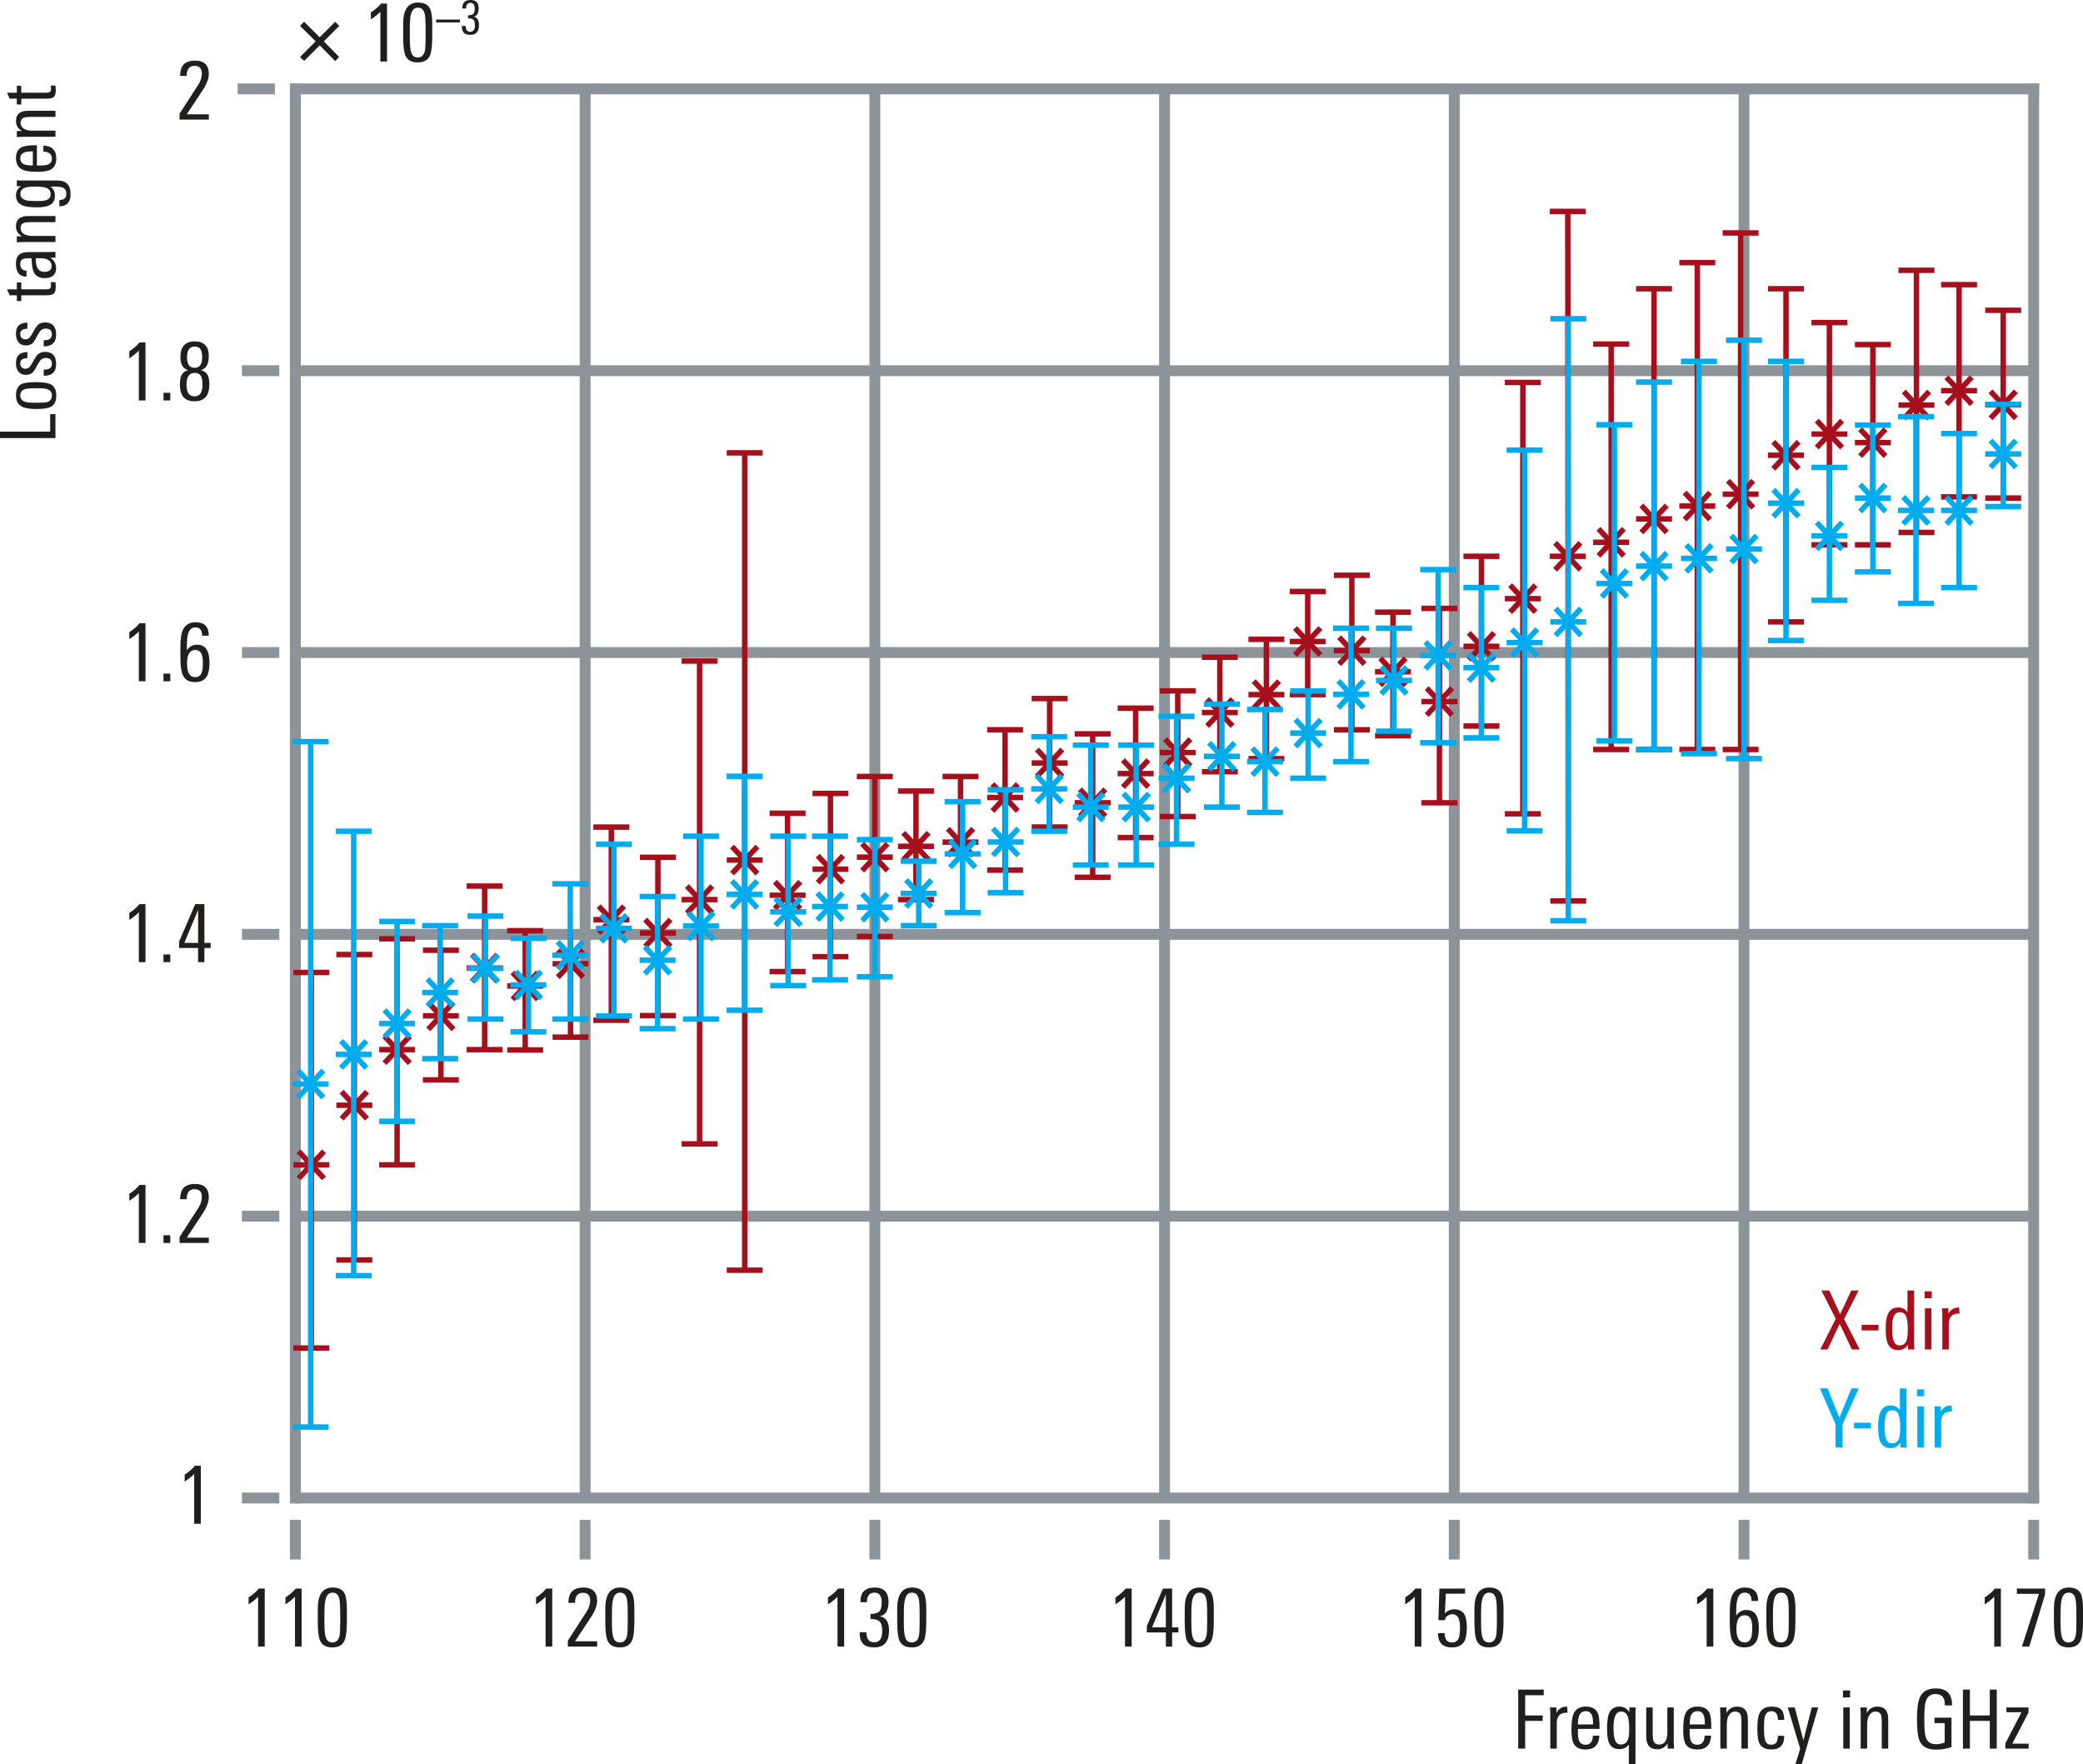 <svg xmlns="http://www.w3.org/2000/svg" xmlns:xlink="http://www.w3.org/1999/xlink" version="1.2" viewBox="0 0 191.378 162.083"><defs><symbol id="a" overflow="visible"><path d="M2.938-4.906H1.234v1.86h1.61v.5h-1.61V0h-.64v-5.422h2.344zm0 0"/></symbol><symbol id="b" overflow="visible"><path d="M2.078-3.281c-.062-.008-.105-.016-.125-.016-.293 0-.512.09-.656.266-.137.168-.203.398-.203.687V0H.5v-3.094c0-.25-.012-.476-.031-.687h.594v.5c.195-.383.515-.578.953-.578.039 0 .062.195.062.578zm0 0"/></symbol><symbol id="c" overflow="visible"><path d="M2.938-1.813H.952v.266c0 .387.035.664.11.828.101.242.3.36.593.36.426 0 .649-.274.672-.829h.594C2.879-.344 2.457.079 1.656.079 1.125.078.758-.098.563-.453.425-.723.359-1.148.359-1.734c0-.676.063-1.16.188-1.454.187-.445.566-.671 1.14-.671.54 0 .907.199 1.094.593.102.25.156.68.156 1.282zm-.594-.406c0-.363-.028-.617-.078-.765-.094-.301-.29-.454-.579-.454-.406 0-.64.247-.703.735a3.71 3.71 0 00-.03.484zm0 0"/></symbol><symbol id="d" overflow="visible"><path d="M2.984-3.781c-.011.18-.015.469-.015.875v4.344h-.61V-.375c-.21.281-.496.422-.859.422-.492 0-.82-.207-.984-.625C.41-.86.359-1.285.359-1.86c0-.582.051-1.02.157-1.313.175-.457.504-.687.984-.687.395 0 .695.171.906.515v-.437zm-.593 1.984c0-.52-.04-.89-.11-1.11-.117-.331-.324-.5-.625-.5-.468 0-.703.477-.703 1.423 0 .492.031.843.094 1.062.101.367.297.547.578.547.332 0 .555-.172.672-.516.062-.175.094-.476.094-.906zm0 0"/></symbol><symbol id="e" overflow="visible"><path d="M3.063 0h-.594v-.484c-.23.367-.547.546-.953.546C.836.063.5-.328.5-1.109v-2.672h.594v2.422c0 .304.023.523.078.656.082.219.254.328.516.328.5 0 .75-.367.75-1.11V-3.78h.593v2.953c0 .293.008.57.031.828zm0 0"/></symbol><symbol id="f" overflow="visible"><path d="M3.031 0h-.594v-2.422c0-.32-.023-.539-.062-.656-.086-.219-.258-.328-.516-.328-.25 0-.449.125-.593.375-.118.21-.172.465-.172.765V0H.5v-2.953c0-.332-.012-.61-.031-.828h.594v.515c.207-.394.535-.593.984-.593.656 0 .984.39.984 1.171zm0 0"/></symbol><symbol id="g" overflow="visible"><path d="M2.828-1.172c0 .836-.39 1.25-1.172 1.25C1.113.078.75-.098.563-.453.425-.711.359-1.172.359-1.828s.063-1.117.188-1.39c.187-.427.562-.641 1.125-.641.426 0 .726.101.906.296.164.188.25.497.25.922H2.25c0-.53-.2-.796-.594-.796-.312 0-.515.167-.61.5-.054.199-.077.546-.077 1.046 0 .575.039.965.125 1.172.093.242.273.36.547.36.226 0 .39-.079.484-.235.07-.125.113-.316.125-.578zm0 0"/></symbol><symbol id="h" overflow="visible"><path d="M2.906-3.781L1.391 1.438H.812L1.25 0 .11-3.781h.64L1.547-.75l.766-3.031zm0 0"/></symbol><symbol id="j" overflow="visible"><path d="M1.125-4.703H.469v-.64h.656zM1.094 0H.5v-3.781h.594zm0 0"/></symbol><symbol id="k" overflow="visible"><path d="M3.656-3.969H3v-.094c0-.632-.29-.953-.86-.953-.46 0-.761.235-.906.704-.086.292-.125.824-.125 1.593 0 .813.04 1.356.125 1.625.133.461.446.688.938.688.3 0 .57-.051.812-.156v-1.782h-.937v-.5h1.562V-.14c-.48.157-.953.235-1.421.235-.762 0-1.262-.258-1.5-.781C.52-1.04.438-1.704.438-2.673c0-.969.085-1.644.265-2.031.238-.55.719-.828 1.438-.828 1.007 0 1.515.496 1.515 1.484zm0 0"/></symbol><symbol id="l" overflow="visible"><path d="M3.703 0h-.64v-2.547H1.234V0h-.64v-5.422h.64v2.375h1.829v-2.375h.64zm0 0"/></symbol><symbol id="m" overflow="visible"><path d="M2.328 0H.188v-.484l1.484-2.86H.282v-.437h2.03v.469L.829-.454h1.5zm0 0"/></symbol><symbol id="w" overflow="visible"><path d="M2.266 0h-.61v-4.578c-.23.242-.523.476-.875.703v-.64c.375-.239.688-.508.938-.813h.547zm0 0"/></symbol><symbol id="x" overflow="visible"><path d="M3.031-2.281c0 .812-.07 1.383-.203 1.703-.187.437-.562.656-1.125.656-.555 0-.93-.195-1.125-.594C.43-.836.36-1.43.36-2.296V-3.47c0-1.3.454-1.953 1.36-1.953.55 0 .922.188 1.11.563.132.273.202.734.202 1.39zm-.61.094v-.829c0-.726-.03-1.195-.093-1.406-.086-.351-.289-.531-.61-.531-.312 0-.523.183-.624.547-.086.261-.125.726-.125 1.39v.797c0 .668.039 1.121.125 1.36.093.324.297.484.61.484.343 0 .562-.207.655-.625.04-.195.063-.594.063-1.188zm0 0"/></symbol><symbol id="y" overflow="visible"><path d="M3-4.203c0 .43-.188.93-.563 1.5L.97-.484H3V0H.312v-.547l1.75-2.703c.196-.313.297-.645.297-1 0-.457-.226-.688-.671-.688-.481 0-.72.31-.72.922H.36c0-.062.004-.148.016-.265.07-.758.52-1.14 1.344-1.14C2.57-5.422 3-5.017 3-4.204zm0 0"/></symbol><symbol id="z" overflow="visible"><path d="M3-1.484C3-.441 2.547.078 1.64.078 1.173.078.829-.032.61-.25.397-.477.296-.832.296-1.313h.625c0 .618.234.922.703.922.5 0 .75-.343.75-1.03 0-.427-.078-.72-.234-.876-.157-.156-.438-.234-.844-.234V-3c.383 0 .648-.07.797-.219.156-.144.234-.422.234-.828 0-.601-.219-.906-.656-.906-.469 0-.703.293-.703.875H.375c-.023-.895.414-1.344 1.313-1.344.843 0 1.265.445 1.265 1.328 0 .762-.265 1.2-.797 1.313.563.105.844.539.844 1.297zm0 0"/></symbol><symbol id="A" overflow="visible"><path d="M3.172-1.297h-.578V0h-.578v-1.297H.266v-.578L1.75-5.328h.844v3.562h.578zm-1.156-.469v-3.03L.75-1.767zm0 0"/></symbol><symbol id="B" overflow="visible"><path d="M3.047-1.781c0 .605-.078 1.047-.235 1.328-.218.355-.601.531-1.14.531C.828.078.406-.359.406-1.234h.61c0 .574.222.859.671.859.301 0 .504-.125.61-.375.082-.195.125-.54.125-1.031 0-.79-.235-1.188-.703-1.188a.733.733 0 00-.453.156.57.57 0 00-.235.391H.438L.53-5.328h2.36v.469H1.125l-.094 1.828c.227-.258.516-.39.86-.39.457 0 .773.167.953.5.133.25.203.632.203 1.14zm0 0"/></symbol><symbol id="C" overflow="visible"><path d="M3.063-1.734c0 .562-.079.984-.235 1.265-.219.367-.586.547-1.094.547-.562 0-.945-.226-1.14-.687C.457-.93.39-1.453.39-2.172v-1.031c0-.676.07-1.176.218-1.5.22-.477.61-.719 1.172-.719.813 0 1.219.414 1.219 1.234h-.61c0-.507-.21-.765-.624-.765-.325 0-.543.187-.657.562-.086.262-.125.664-.125 1.204v.343c.227-.344.54-.515.938-.515.758 0 1.14.543 1.14 1.625zm-.61.03c0-.343-.039-.6-.11-.78-.105-.258-.304-.391-.593-.391-.5 0-.75.418-.75 1.25 0 .836.25 1.25.75 1.25.3 0 .504-.148.61-.453.062-.195.093-.488.093-.875zm0 0"/></symbol><symbol id="D" overflow="visible"><path d="M2.938-4.797L1.484 0H.813l1.562-4.844H.344v-.484h2.594zm0 0"/></symbol><symbol id="E" overflow="visible"><path d="M1.156 0H.531v-.703h.625zm0 0"/></symbol><symbol id="F" overflow="visible"><path d="M3.047-1.453c0 1.023-.453 1.531-1.36 1.531C.79.078.345-.426.345-1.438c0-.343.035-.613.11-.812.112-.27.327-.445.64-.531C.625-2.926.39-3.321.39-3.97c0-.969.437-1.453 1.312-1.453.863 0 1.297.45 1.297 1.344 0 .73-.246 1.164-.734 1.297.312.074.53.242.656.5.082.187.125.465.125.828zM2.39-3.937c0-.313-.04-.54-.11-.688-.105-.219-.297-.328-.578-.328-.469 0-.703.328-.703.984 0 .649.227.969.688.969.468 0 .703-.313.703-.938zm.03 2.484c0-.32-.038-.567-.108-.734-.118-.227-.32-.344-.61-.344-.5 0-.75.36-.75 1.078 0 .719.242 1.078.735 1.078.488 0 .734-.36.734-1.078zm0 0"/></symbol><symbol id="G" overflow="visible"><path d="M3.688 0h-.72L1.845-2.36.734 0H.063l1.421-2.813L.172-5.421H.89l1 2.172 1.03-2.172h.673L2.25-2.797zm0 0"/></symbol><symbol id="H" overflow="visible"><path d="M1.844-1.75H.297v-.516h1.547zm0 0"/></symbol><symbol id="I" overflow="visible"><path d="M3 0h-.578l-.016-.438c-.219.336-.515.5-.89.5-.48 0-.809-.218-.985-.656C.414-.883.36-1.332.36-1.938c0-.582.067-1.019.204-1.312.175-.406.488-.61.937-.61.383 0 .672.15.86.438v-2h.609v4.703c0 .137.008.375.031.719zm-.61-1.86c0-.507-.042-.874-.124-1.093-.106-.313-.305-.469-.594-.469-.305 0-.508.164-.61.485-.074.218-.109.558-.109 1.015 0 .492.04.852.125 1.078.102.313.29.469.563.469.32 0 .535-.156.64-.469.07-.207.11-.547.11-1.015zm0 0"/></symbol><symbol id="J" overflow="visible"><path d="M3.594-5.422L2.109-2.125V0h-.64v-2.125L.03-5.422h.703l1.094 2.688 1.094-2.688zm0 0"/></symbol><symbol id="K" overflow="visible"><path d="M4.031-3.281L2.61-1.86 4.016-.422l-.36.375-1.422-1.437L.797-.063.422-.421l1.437-1.437L.422-3.281l.375-.375 1.437 1.422 1.422-1.422zm0 0"/></symbol><symbol id="n" overflow="visible"><path d="M0-2.766v2.204h-5.094v-.594h4.61v-1.61zm0 0"/></symbol><symbol id="o" overflow="visible"><path d="M-1.797-2.797c.649 0 1.106.07 1.375.203.336.188.5.531.5 1.031 0 .512-.164.856-.5 1.032-.25.136-.691.203-1.328.203-.602 0-1.047-.07-1.328-.219-.363-.187-.547-.535-.547-1.047 0-.52.172-.863.516-1.031.242-.113.68-.172 1.312-.172zm.375.563h-.531c-.406 0-.688.027-.844.078-.289.094-.437.289-.437.578 0 .305.156.5.468.594.157.054.434.078.829.078h.5c.343 0 .59-.024.734-.078.25-.102.375-.297.375-.579 0-.28-.117-.468-.36-.562-.164-.07-.41-.11-.734-.11zm0 0"/></symbol><symbol id="p" overflow="visible"><path d="M-.969-2.438c.688 0 1.031.372 1.031 1.11 0 .73-.378 1.09-1.14 1.078v-.563h.187c.375-.03.563-.207.563-.53 0-.352-.18-.532-.547-.532a.647.647 0 00-.469.172c-.07.074-.176.23-.312.469-.176.336-.305.546-.39.64-.165.18-.384.266-.657.266-.313 0-.547-.102-.703-.313-.145-.187-.219-.437-.219-.75 0-.363.09-.625.266-.78.168-.157.43-.24.78-.25v.562c-.437 0-.655.168-.655.5a.43.43 0 00.14.343.46.46 0 00.344.125.512.512 0 00.406-.203c.063-.07.168-.238.313-.5.156-.281.289-.476.39-.593a.96.96 0 01.672-.25zm0 0"/></symbol><symbol id="r" overflow="visible"><path d="M0-1.844c.02.18.031.313.031.407 0 .324-.066.542-.203.656-.125.094-.348.14-.672.14H-3.14v.532h-.406v-.532h-.656l-.25-.546h.906v-.641h.406v.64h2.235c.199 0 .336-.023.406-.078.063-.062.094-.171.094-.328 0-.031-.008-.113-.031-.25zm0 0"/></symbol><symbol id="s" overflow="visible"><path d="M0-2.672v.547h-.469c.356.242.531.559.531.953 0 .305-.097.54-.296.703-.188.149-.438.219-.75.219-.5 0-.836-.191-1.016-.578-.113-.258-.176-.676-.188-1.25h-.156c-.289 0-.492.023-.61.062-.187.075-.28.235-.28.485a.64.64 0 00.14.422c.094.117.23.171.406.171h.032v.547h-.031c-.32 0-.567-.113-.735-.343-.133-.207-.203-.485-.203-.829 0-.406.102-.687.297-.843.18-.156.476-.235.89-.235h1.297c.43 0 .809-.007 1.141-.03zm-1.375.594h-.422v.14c0 .743.258 1.11.766 1.11.449 0 .672-.176.672-.531a.624.624 0 00-.329-.579c-.175-.093-.406-.14-.687-.14zm0 0"/></symbol><symbol id="t" overflow="visible"><path d="M0-2.86v.563h-2.266c-.312 0-.52.024-.625.063-.207.086-.312.246-.312.484 0 .242.117.43.344.563.21.105.449.156.718.156H0v.562h-2.781c-.313 0-.567.012-.766.031V-1h.485c-.376-.195-.563-.504-.563-.922 0-.625.371-.937 1.11-.937zm0 0"/></symbol><symbol id="u" overflow="visible"><path d="M-3.547-2.813c.055 0 .149.008.281.016H.141c.437 0 .754.106.953.313.195.199.297.515.297.953 0 .73-.344 1.101-1.032 1.11V-1C.785-1 1-1.188 1-1.563c0-.28-.102-.468-.297-.562-.137-.07-.367-.11-.687-.11h-.47c.274.2.407.477.407.829 0 .449-.18.75-.547.906-.25.117-.629.172-1.14.172-.57 0-1-.055-1.282-.172-.406-.176-.609-.477-.609-.906 0-.395.164-.68.484-.86h-.406zm1.656.579c-.394 0-.691.03-.89.093-.29.106-.438.297-.438.579 0 .292.168.484.5.578.2.054.528.078.985.078.406 0 .699-.024.875-.078.28-.094.421-.274.421-.547 0-.32-.171-.532-.515-.625-.188-.051-.5-.078-.938-.078zm0 0"/></symbol><symbol id="v" overflow="visible"><path d="M-1.703-2.766v1.86h.25c.355 0 .617-.031.781-.094.23-.094.344-.273.344-.547 0-.406-.258-.617-.781-.64v-.547c.793.03 1.187.43 1.187 1.187 0 .492-.172.828-.515 1.016-.239.136-.641.203-1.204.203-.625 0-1.07-.055-1.343-.172-.426-.188-.641-.55-.641-1.094 0-.508.188-.847.563-1.015.23-.102.632-.157 1.203-.157zm-.375.563c-.344 0-.582.027-.719.078-.289.086-.437.266-.437.547 0 .387.234.601.703.64.156.024.308.032.453.032zm0 0"/></symbol><symbol id="L" overflow="visible"><path d="M2.188-1.094H0v-.265h2.188zm0 0"/></symbol><symbol id="M" overflow="visible"><path d="M1.75-.86c0 .606-.266.907-.797.907C.68.047.484-.016.36-.141.234-.273.172-.484.172-.766h.36c0 .356.132.532.405.532.29 0 .438-.196.438-.594 0-.25-.047-.422-.14-.516-.087-.093-.247-.133-.485-.125v-.281c.227 0 .383-.04.469-.125.093-.094.14-.254.14-.484 0-.352-.132-.532-.39-.532-.274 0-.406.172-.406.516H.219c-.012-.52.242-.781.765-.781.489 0 .735.258.735.765 0 .45-.153.704-.453.766.32.063.484.32.484.766zm0 0"/></symbol></defs><path d="M27.14 8.166h159.707" fill="none" stroke="#8c9499" stroke-linecap="square" stroke-miterlimit="10"/><path d="M21.831 8.166h3.43M27.538 34.056h159.309M22.23 34.056h3.43M27.538 85.838h159.309M22.23 85.838h3.43M27.538 111.732h159.309M22.23 111.732h3.43" fill="none" stroke="#8c9499" stroke-miterlimit="10"/><path d="M27.538 137.623h159.309" fill="none" stroke="#8c9499" stroke-linecap="square" stroke-miterlimit="10"/><path d="M22.23 137.623h3.43" fill="none" stroke="#8c9499" stroke-miterlimit="10"/><path d="M27.14 137.623V8.162" fill="none" stroke="#8c9499" stroke-linecap="square" stroke-miterlimit="10"/><path d="M27.14 143.271v-3.648M53.76 137.623V8.162M53.76 143.271v-3.648M80.378 138.006V8.416M80.378 143.271v-3.648M106.995 138.006V8.416M106.995 143.271v-3.648M133.612 138.006V8.416M133.612 143.271v-3.648M133.612 143.271v-3.648M160.23 137.24V8.42M160.23 143.271v-3.648" fill="none" stroke="#8c9499" stroke-miterlimit="10"/><path d="M186.847 137.623V8.162" fill="none" stroke="#8c9499" stroke-linecap="square" stroke-miterlimit="10"/><path d="M186.847 143.271v-3.648M27.538 59.947h159.309M22.23 59.947h3.43" fill="none" stroke="#8c9499" stroke-miterlimit="10"/><path d="M68.42 41.603v75.09M66.769 79.013h3.3M67.253 80.256l2.336-2.485M69.589 80.256l-2.336-2.485M66.769 41.603h3.3M66.769 116.693h3.3M64.276 60.732v44.36M62.624 82.646h3.3M63.108 83.888l2.336-2.484M65.444 83.888l-2.336-2.484M62.624 60.732h3.3M62.624 105.091h3.3M60.444 78.763v14.543M58.792 85.716h3.305M59.276 86.959l2.336-2.485M61.612 86.959l-2.336-2.485M58.792 78.763h3.305M58.792 93.306h3.305M52.417 85.838v9.44M50.765 88.54h3.3M51.249 89.783l2.336-2.485M53.585 89.783l-2.336-2.485M50.765 95.283h3.3M56.167 75.986v17.742M54.515 84.49h3.304M54.999 85.732l2.336-2.484M57.335 85.732l-2.336-2.484M54.515 75.986h3.304M54.515 93.728h3.304M48.253 85.502v10.957M46.6 90.58h3.301M47.085 91.818l2.336-2.48M49.42 91.818l-2.335-2.48M46.6 85.502h3.301M46.6 96.459h3.301M44.526 81.404v15.031M42.874 88.935h3.3M43.358 90.177l2.336-2.484M45.694 90.177l-2.336-2.484M42.874 81.404h3.3M42.874 96.431h3.3M28.6 89.338v34.507M26.952 107.013h3.3M27.433 108.256l2.336-2.485M29.769 108.256l-2.336-2.485M26.952 89.338h3.3M26.952 123.845h3.3M32.55 87.693v28.059M30.901 101.537h3.301M31.382 102.775l2.336-2.48M33.718 102.775l-2.336-2.48M30.901 87.693h3.301M30.901 115.752h3.301M40.507 87.298v11.91M38.855 93.326h3.3M39.339 94.568l2.332-2.48M41.67 94.568l-2.331-2.48M38.855 87.298h3.3M38.855 99.209h3.3M36.483 86.248v20.765M34.835 96.431h3.3M35.32 97.673l2.331-2.48M37.651 97.673l-2.332-2.48M34.835 86.248h3.3M34.835 107.013h3.3M92.343 67.045v12.894M90.694 73.267h3.301M91.175 74.51l2.336-2.481M93.51 74.51l-2.335-2.481M90.694 67.045h3.301M90.694 79.94h3.301M96.437 64.177v11.801M94.788 70.095h3.3M95.269 71.338l2.335-2.485M97.605 71.338l-2.336-2.485M94.788 64.177h3.3M94.788 75.978h3.3M88.249 71.338v6.035M86.597 77.369H89.9M87.081 78.611l2.336-2.48M89.417 78.611l-2.336-2.48M86.597 71.338H89.9M84.155 72.673v9.973M82.503 77.752h3.305M82.987 78.994l2.336-2.485M85.323 78.994l-2.336-2.485M82.503 72.673h3.305M82.503 82.646h3.305M80.378 71.338v14.695M78.726 78.748h3.3M79.21 79.99l2.336-2.484M81.546 79.99l-2.336-2.484M78.726 71.338h3.3M78.726 86.033h3.3M76.296 72.892v15M74.647 79.853h3.301M75.128 81.095l2.336-2.484M77.464 81.095l-2.336-2.484M74.647 72.892h3.301M74.647 87.892h3.301M72.358 74.716V89.26M70.706 82.244h3.305M71.19 83.486l2.336-2.484M73.526 83.486l-2.336-2.484M70.706 74.716h3.305M70.706 89.26h3.305M112.073 60.38v10.524M110.425 65.459h3.3M110.905 66.7l2.336-2.484M113.241 66.7l-2.336-2.484M110.425 60.38h3.3M110.425 70.904h3.3M116.35 58.736v10.957M114.702 63.814h3.3M115.183 65.056l2.336-2.484M117.519 65.056l-2.336-2.484M114.702 58.736h3.3M114.702 69.697h3.3M120.147 54.341v9.473M118.499 58.935h3.3M118.98 60.177l2.335-2.484M121.315 60.177l-2.332-2.484M118.499 54.341h3.3M118.499 63.814h3.3M124.202 52.85v14.195M122.55 59.775h3.305M123.034 61.017l2.336-2.48M125.37 61.017l-2.336-2.48M122.55 52.85h3.305M122.55 67.045h3.305M104.339 65.056v11.89M102.687 71.068h3.304M103.17 72.31l2.337-2.484M105.507 72.31l-2.336-2.484M102.687 65.056h3.304M102.687 76.947h3.304M108.206 63.47v11.547M106.558 69.138h3.3M107.038 70.38l2.336-2.484M109.374 70.38l-2.336-2.484M106.558 63.47h3.3M106.558 75.017h3.3M100.39 67.423V80.6M98.737 73.752h3.301M99.222 74.994l2.336-2.485M101.558 74.994l-2.336-2.485M98.737 67.423h3.301M98.737 80.6h3.301M136.108 51.107v15.594M134.456 59.377h3.305M134.94 60.615l2.336-2.48M137.276 60.615l-2.336-2.48M134.456 51.107h3.305M134.456 66.7h3.305M139.913 35.138v39.625M138.26 54.998h3.302M138.745 56.24l2.336-2.484M141.081 56.24l-2.336-2.484M138.26 35.138h3.302M138.26 74.763h3.302M142.39 51.107h3.3M142.874 52.35l2.332-2.485M145.206 52.35l-2.332-2.485M142.39 19.423h3.3M132.249 55.892v17.86M130.597 64.45h3.304M131.081 65.693l2.336-2.48M133.417 65.693l-2.336-2.48M130.597 55.892h3.304M130.597 73.752h3.304M127.98 56.24v11.355M126.331 61.716h3.3M126.815 62.959l2.332-2.485M129.147 62.959l-2.332-2.485M126.331 56.24h3.3M126.331 67.595h3.3M148.026 31.611v37.242M146.374 49.822h3.305M146.858 51.064l2.336-2.484M149.194 51.064l-2.336-2.484M146.374 31.611h3.305M146.374 68.853h3.305M48.253 85.502v10.957M46.6 90.58h3.301M47.085 91.818l2.336-2.48M49.42 91.818l-2.335-2.48M46.6 85.502h3.301M46.6 96.459h3.301M148.026 31.611v37.242M146.374 49.822h3.305M146.858 51.064l2.336-2.484M149.194 51.064l-2.336-2.484M146.374 31.611h3.305M146.374 68.853h3.305M144.042 19.423l.043 63.348M142.437 82.771h3.3M164.089 26.529v30.605M162.437 41.822h3.3M162.92 43.064l2.333-2.48M165.257 43.064l-2.336-2.48M162.437 26.529h3.3M162.437 57.134h3.3M159.92 21.4v47.453M158.269 45.4h3.3M158.753 46.642l2.336-2.484M161.089 46.642l-2.336-2.484M158.269 21.4h3.3M158.269 68.853h3.3M168.077 29.634v20.418M166.429 39.877h3.3M166.913 41.119l2.332-2.48M169.245 41.119l-2.332-2.48M166.429 29.634h3.3M166.429 50.052h3.3M155.944 24.127v44.726M154.292 46.49h3.3M154.776 47.732l2.336-2.48M157.112 47.732l-2.336-2.48M154.292 24.127h3.3M154.292 68.853h3.3M151.968 26.529v42.324M150.315 47.673h3.301M150.8 48.916l2.336-2.485M153.136 48.916L150.8 46.43M150.315 26.529h3.301M150.315 68.853h3.301M179.991 26.15v19.5M178.339 35.892h3.3M178.823 37.134l2.336-2.484M181.16 37.134l-2.337-2.484M178.339 26.15h3.3M178.339 45.65h3.3M172.07 31.654v18.398M170.42 40.666h3.302M170.901 41.908l2.336-2.48M173.237 41.908l-2.336-2.48M170.42 31.654h3.302M170.42 50.052h3.302M176.077 24.834v24.082M174.425 37.213h3.304M174.91 38.455l2.335-2.485M177.245 38.455l-2.336-2.485M174.425 24.834h3.304M174.425 48.916h3.304M184.046 28.506v17.25M182.394 37.19h3.304M182.878 38.431l2.336-2.484M185.214 38.431l-2.336-2.484M182.394 28.506h3.304M182.394 45.756h3.304" fill="none" stroke="#a60f1c" stroke-width=".5" stroke-miterlimit="10"/><path d="M48.57 86.205l-.024 8.59M46.894 90.482h3.3M47.378 91.724l2.336-2.48M49.714 91.724l-2.336-2.48M46.917 86.205h3.3M46.894 94.795h3.3M148.323 39.021v29.047M146.67 53.607h3.302M147.155 54.845l2.332-2.48M149.487 54.845l-2.332-2.48M146.67 39.021h3.302M146.67 68.068h3.302M144.085 29.283v55.305M142.437 57.134h3.3M142.917 58.377l2.336-2.48M145.253 58.377l-2.336-2.48M142.437 29.283h3.3M142.437 84.588h3.3M44.604 84.162v9.46M42.952 88.959h3.3M43.437 90.2l2.332-2.484M45.769 90.2l-2.332-2.484M42.952 84.162h3.3M42.952 93.623h3.3M40.437 85.045v12.214M38.788 91.181h3.3M39.269 92.423l2.335-2.484M41.605 92.423l-2.333-2.484M38.788 85.045h3.3M38.788 97.26h3.3M52.394 81.197v12.426M50.745 87.76h3.3M51.226 89.002l2.336-2.485M53.562 89.002l-2.336-2.485M50.745 81.197h3.3M50.745 93.623h3.3M36.483 84.658v18.351M34.835 94.037h3.3M35.32 95.279l2.331-2.484M37.651 95.279l-2.332-2.484M34.835 84.658h3.3M34.835 103.01h3.3M32.495 76.365v40.832M30.847 96.869h3.3M31.331 98.111l2.332-2.484M33.663 98.111l-2.332-2.484M30.847 76.365h3.3M30.847 117.197h3.3M28.542 68.138v62.965M26.894 99.591h3.3M27.378 100.83l2.332-2.48M29.71 100.83l-2.332-2.48M26.894 68.138h3.3M26.894 131.103h3.3M76.26 76.822v13.2M74.608 83.283h3.305M75.093 84.521l2.336-2.48M77.429 84.521l-2.336-2.48M74.608 76.822h3.305M74.608 90.021h3.305M80.378 77.138V89.74M78.726 83.345h3.3M79.21 84.588l2.336-2.48M81.546 84.588l-2.336-2.48M78.726 77.138h3.3M78.726 89.74h3.3M72.413 76.822v13.73M70.765 83.771h3.3M71.245 85.013l2.336-2.484M73.581 85.013l-2.336-2.484M70.765 76.822h3.3M70.765 90.552h3.3M60.413 82.365v12.14M58.765 88.216h3.3M59.245 89.459l2.336-2.485M61.581 89.459l-2.336-2.485M58.765 82.365h3.3M58.765 94.506h3.3M64.401 76.822v16.8M62.753 85.076h3.3M63.233 86.318l2.336-2.48M65.57 86.318l-2.337-2.48M62.753 76.822h3.3M62.753 93.623h3.3M68.41 71.318V92.81M66.757 82.17h3.3M67.241 83.412l2.336-2.485M69.577 83.412l-2.336-2.485M66.757 71.318h3.3M66.757 92.81h3.3M56.405 77.564v15.777M54.753 85.287h3.3M55.237 86.529l2.336-2.484M57.573 86.529l-2.336-2.484M54.753 77.564h3.3M54.753 93.341h3.3M100.218 68.459V79.47M98.565 74.146h3.301M99.05 75.388l2.332-2.484M101.382 75.388l-2.332-2.484M98.565 68.459h3.301M98.565 79.47h3.301M104.39 68.459V79.47M102.741 74.146h3.301M103.222 75.388l2.336-2.484M105.558 75.388l-2.336-2.484M102.741 68.459h3.301M102.741 79.47h3.301M96.394 67.681v8.684M94.741 72.474h3.305M95.226 73.716l2.336-2.48M97.562 73.716l-2.336-2.48M94.741 67.681h3.305M94.741 76.365h3.305M108.097 65.81v11.754M106.444 71.494h3.305M106.929 72.736l2.336-2.484M109.265 72.736l-2.336-2.484M106.444 65.81h3.305M106.444 77.564h3.305M112.26 64.69v9.456M110.608 69.482h3.305M111.093 70.724l2.336-2.484M113.429 70.724l-2.336-2.484M110.608 64.69h3.305M110.608 74.146h3.305M92.39 72.556v9.461M90.741 77.353h3.301M91.222 78.595l2.336-2.484M93.558 78.595l-2.336-2.484M90.741 72.556h3.301M90.741 82.017h3.301M88.44 73.65v10.195M86.788 78.447h3.305M87.272 79.69l2.336-2.485M89.608 79.69l-2.336-2.485M86.788 73.65h3.305M86.788 83.845h3.305M84.41 79.115v5.93M82.757 82.08h3.305M83.241 83.322l2.336-2.48M85.577 83.322l-2.336-2.48M82.757 79.115h3.305M82.757 85.045h3.305M124.124 57.716v12.258M122.476 63.795h3.3M122.956 65.037l2.336-2.485M125.292 65.037l-2.336-2.485M122.476 57.716h3.3M122.476 69.974h3.3M128.073 57.716v9.461M126.42 62.513h3.306M126.905 63.752l2.336-2.48M129.241 63.752l-2.336-2.48M126.42 57.716h3.306M126.42 67.177h3.306M120.187 63.482v8.012M118.538 67.345h3.3M119.019 68.588l2.335-2.48M121.354 68.588l-2.335-2.48M118.538 63.482h3.3M118.538 71.494h3.3M132.132 52.33v15.91M130.48 60.216h3.304M130.964 61.455l2.336-2.48M133.3 61.455l-2.336-2.48M130.48 52.33h3.304M130.48 68.24h3.304M116.226 65.181v9.457M114.573 69.974h3.301M115.058 71.216l2.336-2.484M117.394 71.216l-2.336-2.484M114.573 65.181h3.301M114.573 74.638h3.301M140.073 41.353V76.33M138.42 59.037h3.306M138.905 60.279l2.336-2.48M141.241 60.279l-2.336-2.48M138.42 41.353h3.306M138.42 76.33h3.306M136.105 53.986v13.8M134.452 61.338h3.3M134.937 62.576l2.332-2.48M137.269 62.576l-2.332-2.48M134.452 53.986h3.3M134.452 67.787h3.3M160.23 31.26v38.433M158.581 50.44h3.3M159.062 51.681l2.335-2.48M161.397 51.681l-2.335-2.48M158.581 31.26h3.3M158.581 69.693h3.3M164.089 33.2v25.641M162.437 46.228h3.3M162.92 47.47l2.333-2.484M165.257 47.47l-2.336-2.484M162.437 33.2h3.3M162.437 58.841h3.3M156.097 33.2v36.032M154.444 51.295h3.305M154.929 52.537l2.336-2.485M157.265 52.537l-2.336-2.485M154.444 33.2h3.305M154.444 69.236h3.305M151.968 35.103v33.75M150.315 52.01h3.301M150.8 53.252l2.336-2.48M153.136 53.252l-2.336-2.48M150.315 35.103h3.301M150.315 68.853h3.301M172.07 39.056v13.48M170.42 45.756h3.302M170.901 46.998l2.336-2.485M173.237 46.998l-2.336-2.485M170.42 39.056h3.302M170.42 52.537h3.302M179.991 39.834v14.152M178.339 46.892h3.3M178.823 48.134l2.336-2.484M181.16 48.134l-2.337-2.484M178.339 39.834h3.3M178.339 53.986h3.3M176.03 38.279v17.156M174.378 46.892h3.305M174.862 48.134l2.336-2.484M177.198 48.134l-2.336-2.484M174.378 38.279h3.305M174.378 55.435h3.305M184.046 37.146v9.395M182.394 41.705h3.304M182.878 42.947l2.336-2.484M185.214 42.947l-2.336-2.484M182.394 37.146h3.304M182.394 46.54h3.304M168.077 42.947V55.15M166.429 49.232h3.3M166.913 50.474l2.332-2.48M169.245 50.474l-2.332-2.48M166.429 42.947h3.3M166.429 55.15h3.3" fill="none" stroke="#00abee" stroke-width=".5" stroke-miterlimit="10"/><use height="100%" width="100%" y="221.984" x="167.756" xlink:href="#a" fill="#211e1e" transform="translate(-28.864 -61.338)"/><use height="100%" width="100%" y="221.984" x="170.801" xlink:href="#b" fill="#211e1e" transform="translate(-28.864 -61.338)"/><g fill="#211e1e" transform="translate(-28.864 -61.338)"><use height="100%" width="100%" y="221.984" x="172.886" xlink:href="#c"/><use height="100%" width="100%" y="221.984" x="176.156" xlink:href="#d"/><use height="100%" width="100%" y="221.984" x="179.613" xlink:href="#e"/><use height="100%" width="100%" y="221.984" x="183.153" xlink:href="#c"/><use height="100%" width="100%" y="221.984" x="186.423" xlink:href="#f"/><use height="100%" width="100%" y="221.984" x="189.963" xlink:href="#g"/><use height="100%" width="100%" y="221.984" x="193.008" xlink:href="#h"/><use height="100%" width="100%" y="221.984" x="196.023" xlink:href="#i"/><use height="100%" width="100%" y="221.984" x="197.718" xlink:href="#j"/><use height="100%" width="100%" y="221.984" x="199.316" xlink:href="#f"/><use height="100%" width="100%" y="221.984" x="202.856" xlink:href="#i"/><use height="100%" width="100%" y="221.984" x="204.551" xlink:href="#k"/><use height="100%" width="100%" y="221.984" x="208.616" xlink:href="#l"/><use height="100%" width="100%" y="221.984" x="212.921" xlink:href="#m"/></g><g fill="#211e1e" transform="translate(-28.864 -61.338)"><use height="100%" width="100%" y="102.148" x="33.958" xlink:href="#n"/><use height="100%" width="100%" y="99.242" x="33.958" xlink:href="#o"/><use height="100%" width="100%" y="96.104" x="33.958" xlink:href="#p"/><use height="100%" width="100%" y="93.402" x="33.958" xlink:href="#p"/><use height="100%" width="100%" y="90.701" x="33.958" xlink:href="#q"/><use height="100%" width="100%" y="89.107" x="33.958" xlink:href="#r"/><use height="100%" width="100%" y="87.14" x="33.958" xlink:href="#s"/><use height="100%" width="100%" y="84.044" x="33.958" xlink:href="#t"/><use height="100%" width="100%" y="80.715" x="33.958" xlink:href="#u"/><use height="100%" width="100%" y="77.449" x="33.958" xlink:href="#v"/><use height="100%" width="100%" y="74.374" x="33.958" xlink:href="#t"/><use height="100%" width="100%" y="71.045" x="33.958" xlink:href="#r"/></g><g fill="#211e1e" transform="translate(-28.864 -61.338)"><use height="100%" width="100%" y="212.607" x="50.921" xlink:href="#w"/><use height="100%" width="100%" y="212.607" x="54.311" xlink:href="#w"/><use height="100%" width="100%" y="212.607" x="57.701" xlink:href="#x"/></g><g fill="#211e1e" transform="translate(-28.864 -61.338)"><use height="100%" width="100%" y="212.607" x="77.336" xlink:href="#w"/><use height="100%" width="100%" y="212.607" x="80.726" xlink:href="#y"/><use height="100%" width="100%" y="212.607" x="84.116" xlink:href="#x"/></g><g fill="#211e1e" transform="translate(-28.864 -61.338)"><use height="100%" width="100%" y="212.607" x="104.156" xlink:href="#w"/><use height="100%" width="100%" y="212.607" x="107.546" xlink:href="#z"/><use height="100%" width="100%" y="212.607" x="110.936" xlink:href="#x"/></g><g fill="#211e1e" transform="translate(-28.864 -61.338)"><use height="100%" width="100%" y="212.607" x="130.571" xlink:href="#w"/><use height="100%" width="100%" y="212.607" x="133.961" xlink:href="#A"/><use height="100%" width="100%" y="212.607" x="137.351" xlink:href="#x"/></g><g fill="#211e1e" transform="translate(-28.864 -61.338)"><use height="100%" width="100%" y="212.607" x="157.189" xlink:href="#w"/><use height="100%" width="100%" y="212.607" x="160.579" xlink:href="#B"/><use height="100%" width="100%" y="212.607" x="163.969" xlink:href="#x"/></g><g fill="#211e1e" transform="translate(-28.864 -61.338)"><use height="100%" width="100%" y="212.607" x="184.009" xlink:href="#w"/><use height="100%" width="100%" y="212.607" x="187.399" xlink:href="#C"/><use height="100%" width="100%" y="212.607" x="190.789" xlink:href="#x"/></g><g fill="#211e1e" transform="translate(-28.864 -61.338)"><use height="100%" width="100%" y="212.607" x="210.431" xlink:href="#w"/><use height="100%" width="100%" y="212.607" x="213.821" xlink:href="#D"/><use height="100%" width="100%" y="212.607" x="217.211" xlink:href="#x"/></g><use height="100%" width="100%" y="72.327" x="45.049" xlink:href="#y" fill="#211e1e" transform="translate(-28.864 -61.338)"/><g fill="#211e1e" transform="translate(-28.864 -61.338)"><use height="100%" width="100%" y="98.127" x="39.964" xlink:href="#w"/><use height="100%" width="100%" y="98.127" x="43.354" xlink:href="#E"/><use height="100%" width="100%" y="98.127" x="45.049" xlink:href="#F"/></g><g fill="#211e1e" transform="translate(-28.864 -61.338)"><use height="100%" width="100%" y="123.927" x="39.964" xlink:href="#w"/><use height="100%" width="100%" y="123.927" x="43.354" xlink:href="#E"/><use height="100%" width="100%" y="123.927" x="45.049" xlink:href="#C"/></g><g fill="#211e1e" transform="translate(-28.864 -61.338)"><use height="100%" width="100%" y="149.727" x="39.964" xlink:href="#w"/><use height="100%" width="100%" y="149.727" x="43.354" xlink:href="#E"/><use height="100%" width="100%" y="149.727" x="45.049" xlink:href="#A"/></g><g fill="#211e1e" transform="translate(-28.864 -61.338)"><use height="100%" width="100%" y="175.527" x="39.964" xlink:href="#w"/><use height="100%" width="100%" y="175.527" x="43.354" xlink:href="#E"/><use height="100%" width="100%" y="175.527" x="45.049" xlink:href="#y"/></g><use height="100%" width="100%" y="201.327" x="45.049" xlink:href="#w" fill="#211e1e" transform="translate(-28.864 -61.338)"/><use height="100%" width="100%" y="185.315" x="196.039" xlink:href="#G" fill="#a60f1c" transform="translate(-28.864 -61.338)"/><g fill="#a60f1c" transform="translate(-28.864 -61.338)"><use height="100%" width="100%" y="185.315" x="199.609" xlink:href="#H"/><use height="100%" width="100%" y="185.315" x="201.754" xlink:href="#I"/><use height="100%" width="100%" y="185.315" x="205.219" xlink:href="#j"/><use height="100%" width="100%" y="185.315" x="206.816" xlink:href="#b"/></g><use height="100%" width="100%" y="194.315" x="196.039" xlink:href="#J" fill="#00abee" transform="translate(-28.864 -61.338)"/><g fill="#00abee" transform="translate(-28.864 -61.338)"><use height="100%" width="100%" y="194.315" x="198.911" xlink:href="#H"/><use height="100%" width="100%" y="194.315" x="201.056" xlink:href="#I"/><use height="100%" width="100%" y="194.315" x="204.521" xlink:href="#j"/><use height="100%" width="100%" y="194.315" x="206.119" xlink:href="#b"/><use height="100%" width="100%" y="194.315" x="208.294" xlink:href="#i"/></g><g fill="#211e1e" transform="translate(-28.864 -61.338)"><use height="100%" width="100%" y="66.995" x="56.006" xlink:href="#K"/><use height="100%" width="100%" y="66.995" x="60.461" xlink:href="#i"/><use height="100%" width="100%" y="66.995" x="62.156" xlink:href="#w"/><use height="100%" width="100%" y="66.995" x="65.546" xlink:href="#x"/></g><g fill="#211e1e" transform="translate(-28.864 -61.338)"><use height="100%" width="100%" y="64.494" x="68.936" xlink:href="#L"/><use height="100%" width="100%" y="64.494" x="71.122" xlink:href="#M"/></g></svg>